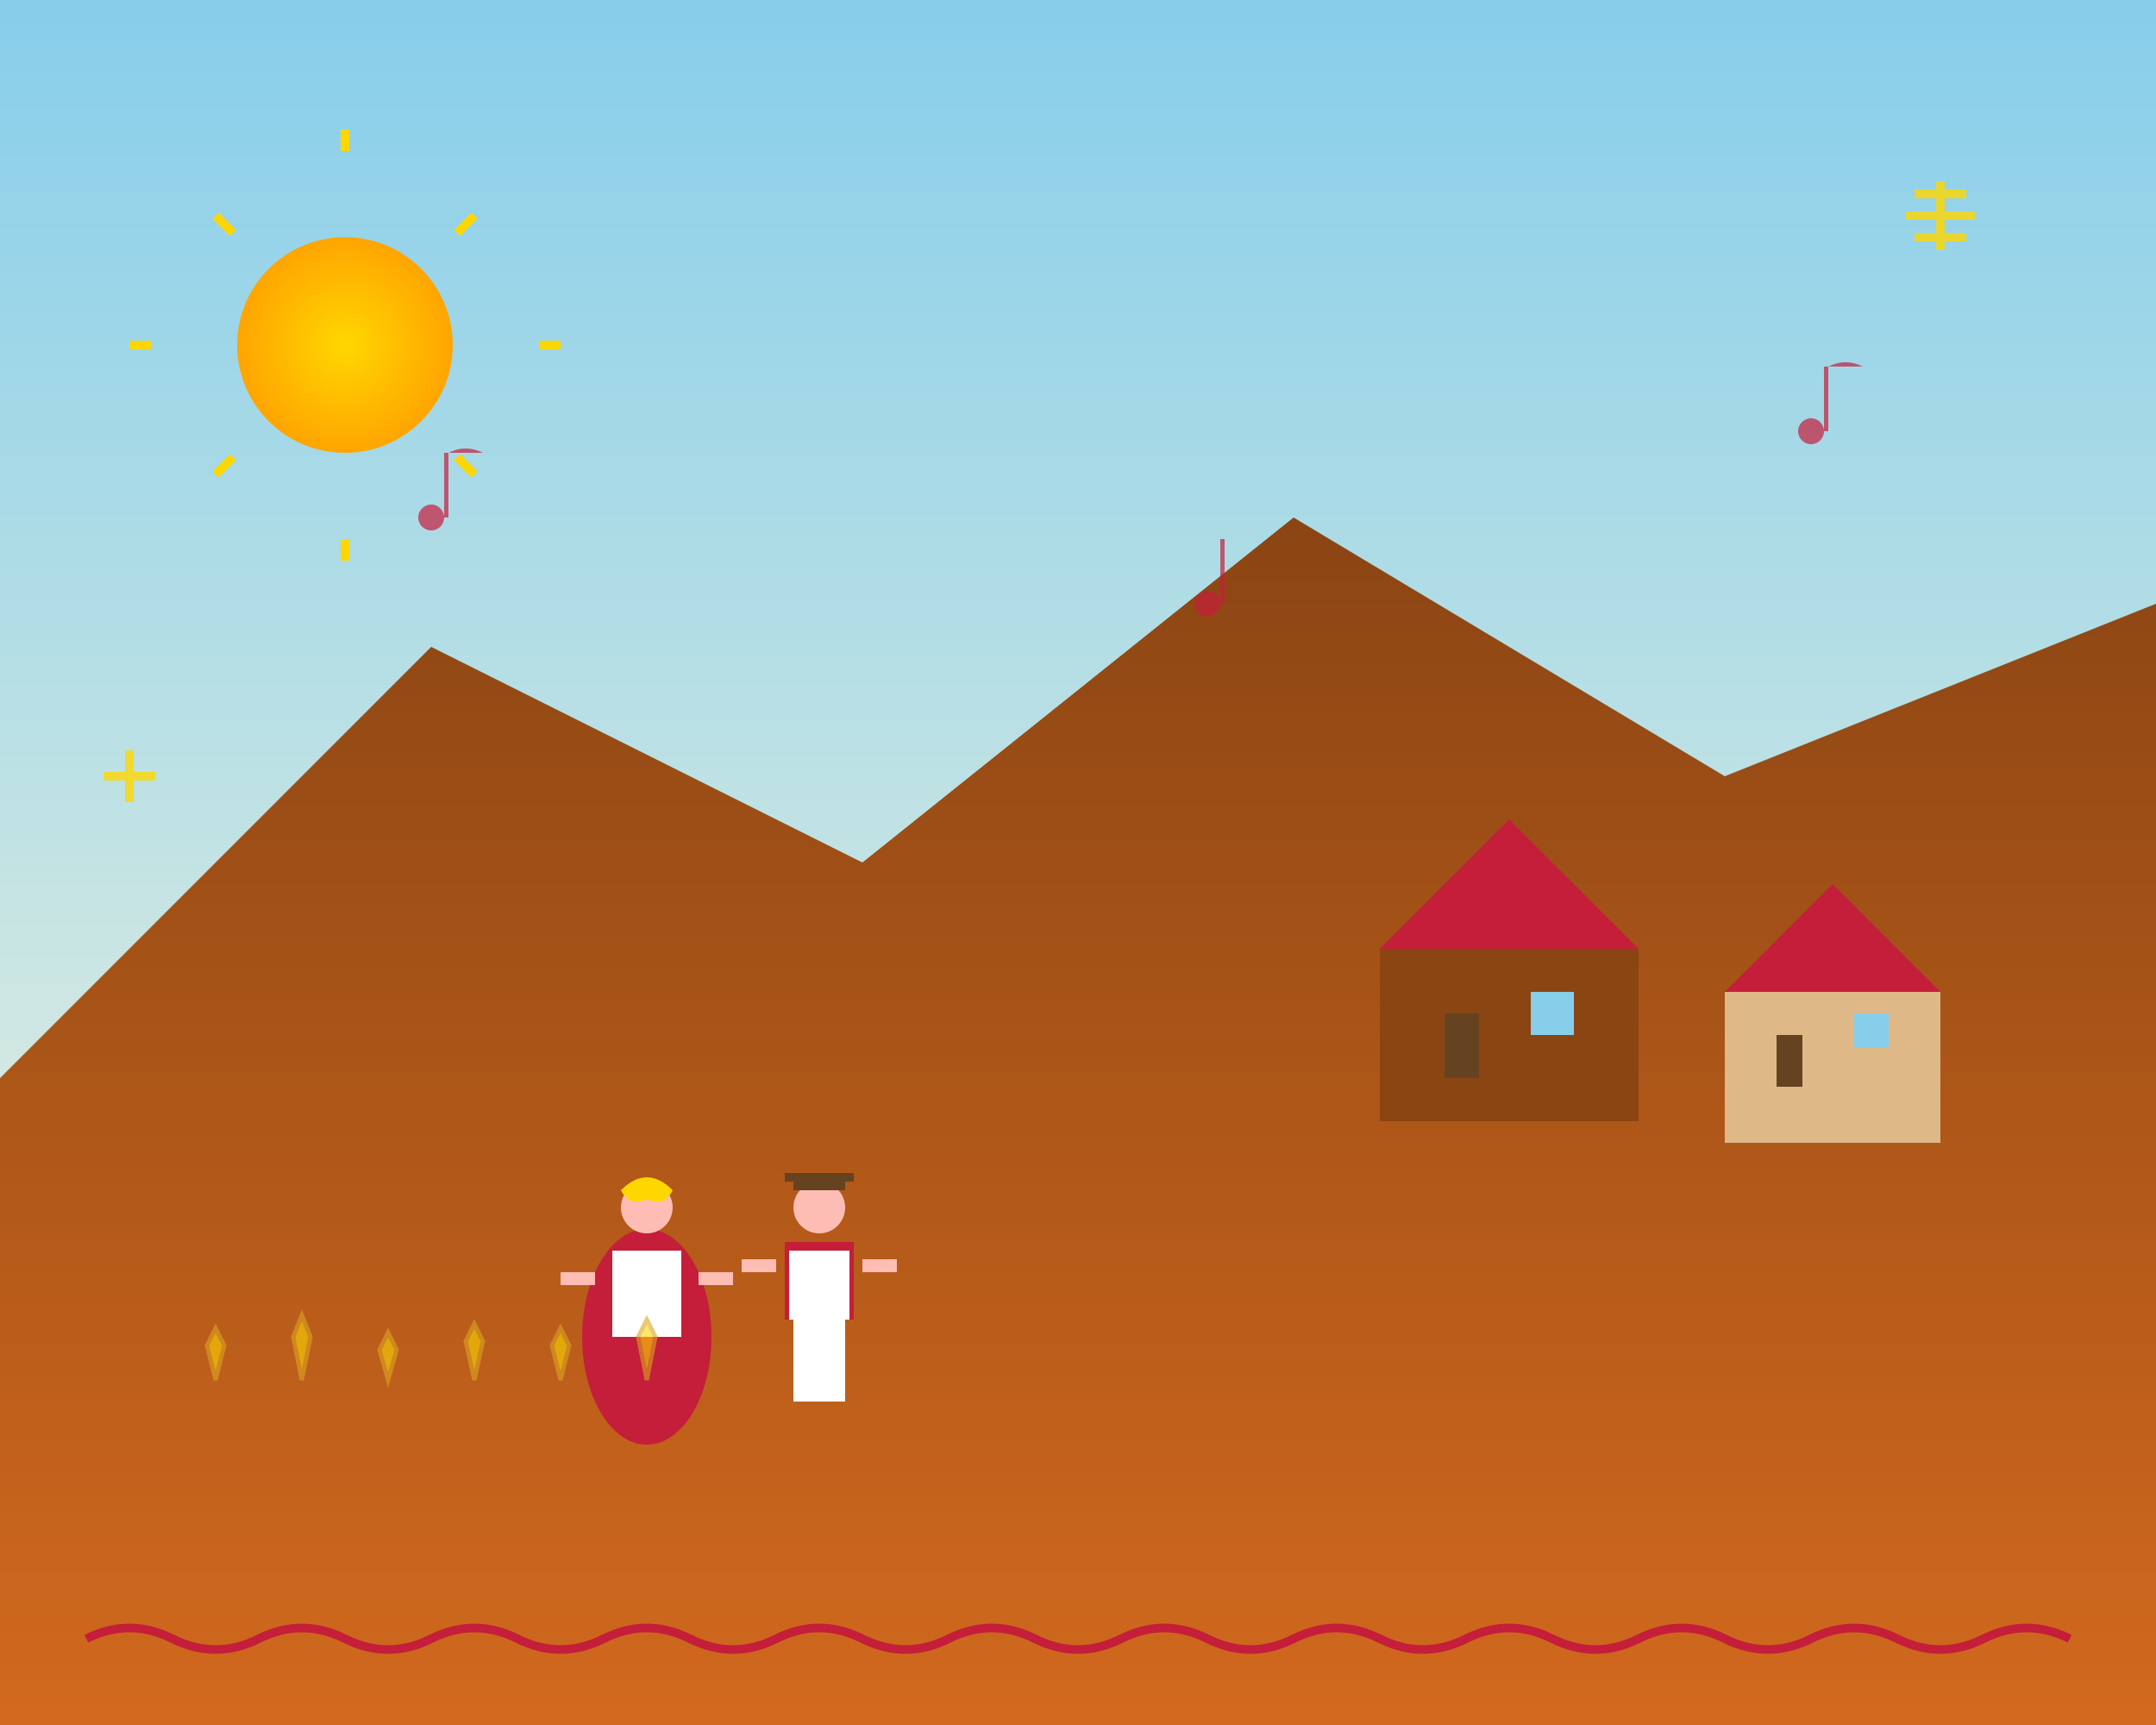 <svg width="500" height="400" viewBox="0 0 500 400" xmlns="http://www.w3.org/2000/svg">
  <rect x="0" y="0" width="500" height="400" fill="#333333" stroke="none"/>
  <defs>
    <linearGradient id="skyGradient" x1="0%" y1="0%" x2="0%" y2="100%">
      <stop offset="0%" style="stop-color:#87CEEB;stop-opacity:1" />
      <stop offset="100%" style="stop-color:#FFF8DC;stop-opacity:1" />
    </linearGradient>
    <linearGradient id="mountainGradient" x1="0%" y1="0%" x2="0%" y2="100%">
      <stop offset="0%" style="stop-color:#8B4513;stop-opacity:1" />
      <stop offset="100%" style="stop-color:#D2691E;stop-opacity:1" />
    </linearGradient>
    <radialGradient id="sunGradient" cx="50%" cy="50%" r="50%">
      <stop offset="0%" style="stop-color:#FFD700;stop-opacity:1" />
      <stop offset="100%" style="stop-color:#FFA500;stop-opacity:1" />
    </radialGradient>
  </defs>
  
  <!-- Sky background -->
  <rect width="500" height="400" fill="url(#skyGradient)"/>
  
  <!-- Sun -->
  <circle cx="80" cy="80" r="25" fill="url(#sunGradient)"/>
  <g stroke="#FFD700" stroke-width="2" fill="none">
    <path d="M80 30 L80 35"/>
    <path d="M80 125 L80 130"/>
    <path d="M30 80 L35 80"/>
    <path d="M125 80 L130 80"/>
    <path d="M50 50 L54 54"/>
    <path d="M106 106 L110 110"/>
    <path d="M50 110 L54 106"/>
    <path d="M106 54 L110 50"/>
  </g>
  
  <!-- Mountains -->
  <path d="M0 250 L100 150 L200 200 L300 120 L400 180 L500 140 L500 400 L0 400 Z" fill="url(#mountainGradient)"/>
  
  <!-- Traditional Romanian village houses -->
  <g>
    <!-- House 1 -->
    <rect x="320" y="220" width="60" height="40" fill="#8B4513"/>
    <polygon points="320,220 350,190 380,220" fill="#C41E3A"/>
    <rect x="335" y="235" width="8" height="15" fill="#654321"/>
    <rect x="355" y="230" width="10" height="10" fill="#87CEEB"/>
    
    <!-- House 2 -->
    <rect x="400" y="230" width="50" height="35" fill="#DEB887"/>
    <polygon points="400,230 425,205 450,230" fill="#C41E3A"/>
    <rect x="412" y="240" width="6" height="12" fill="#654321"/>
    <rect x="430" y="235" width="8" height="8" fill="#87CEEB"/>
  </g>
  
  <!-- Traditional Romanian dancers (simplified) -->
  <g transform="translate(150, 280)">
    <!-- Female dancer -->
    <g fill="#C41E3A">
      <!-- Dress -->
      <ellipse cx="0" cy="30" rx="15" ry="25"/>
      <!-- Blouse -->
      <rect x="-8" y="10" width="16" height="20" fill="#FFFFFF"/>
      <!-- Head -->
      <circle cx="0" cy="0" r="6" fill="#FDBCB4"/>
      <!-- Traditional headscarf -->
      <path d="M-6 -4 Q0 -10 6 -4 Q4 0 0 -2 Q-4 0 -6 -4" fill="#FFD700"/>
      <!-- Arms -->
      <rect x="-20" y="15" width="8" height="3" fill="#FDBCB4"/>
      <rect x="12" y="15" width="8" height="3" fill="#FDBCB4"/>
    </g>
    
    <!-- Male dancer -->
    <g transform="translate(40, 0)" fill="#1E3A8A">
      <!-- Pants -->
      <rect x="-6" y="20" width="12" height="25" fill="#FFFFFF"/>
      <!-- Vest -->
      <rect x="-8" y="8" width="16" height="18" fill="#C41E3A"/>
      <!-- Shirt -->
      <rect x="-7" y="10" width="14" height="16" fill="#FFFFFF"/>
      <!-- Head -->
      <circle cx="0" cy="0" r="6" fill="#FDBCB4"/>
      <!-- Traditional hat -->
      <rect x="-6" y="-8" width="12" height="4" fill="#654321"/>
      <rect x="-8" y="-8" width="16" height="2" fill="#654321"/>
      <!-- Arms -->
      <rect x="-18" y="12" width="8" height="3" fill="#FDBCB4"/>
      <rect x="10" y="12" width="8" height="3" fill="#FDBCB4"/>
    </g>
  </g>
  
  <!-- Musical notes floating in the air -->
  <g fill="#C41E3A" opacity="0.7">
    <circle cx="100" cy="120" r="3"/>
    <rect x="103" y="105" width="1" height="15"/>
    <path d="M104 105 Q108 103 112 105"/>
    
    <circle cx="280" cy="140" r="3"/>
    <rect x="283" y="125" width="1" height="15"/>
    
    <circle cx="420" cy="100" r="3"/>
    <rect x="423" y="85" width="1" height="15"/>
    <path d="M424 85 Q428 83 432 85"/>
  </g>
  
  <!-- Traditional Romanian patterns border -->
  <g stroke="#C41E3A" stroke-width="2" fill="none">
    <!-- Bottom decorative border -->
    <path d="M20 380 Q30 375 40 380 Q50 385 60 380 Q70 375 80 380 Q90 385 100 380 Q110 375 120 380 Q130 385 140 380 Q150 375 160 380 Q170 385 180 380 Q190 375 200 380 Q210 385 220 380 Q230 375 240 380 Q250 385 260 380 Q270 375 280 380 Q290 385 300 380 Q310 375 320 380 Q330 385 340 380 Q350 375 360 380 Q370 385 380 380 Q390 375 400 380 Q410 385 420 380 Q430 375 440 380 Q450 385 460 380 Q470 375 480 380"/>
  </g>
  
  <!-- Stylized wheat field -->
  <g stroke="#DAA520" stroke-width="1" fill="#FFD700" opacity="0.6">
    <g transform="translate(0, 320)">
      <path d="M50 0 L52 -8 L50 -12 L48 -8 Z"/>
      <path d="M70 0 L72 -10 L70 -15 L68 -10 Z"/>
      <path d="M90 0 L92 -7 L90 -11 L88 -7 Z"/>
      <path d="M110 0 L112 -9 L110 -13 L108 -9 Z"/>
      <path d="M130 0 L132 -8 L130 -12 L128 -8 Z"/>
      <path d="M150 0 L152 -10 L150 -14 L148 -10 Z"/>
    </g>
  </g>
  
  <!-- Traditional Romanian cross symbols -->
  <g fill="#FFD700" opacity="0.8">
    <g transform="translate(450, 50)">
      <rect x="-1" y="-8" width="2" height="16"/>
      <rect x="-8" y="-1" width="16" height="2"/>
      <rect x="-6" y="-6" width="12" height="2"/>
      <rect x="-6" y="4" width="12" height="2"/>
    </g>
    
    <g transform="translate(30, 180)">
      <rect x="-1" y="-6" width="2" height="12"/>
      <rect x="-6" y="-1" width="12" height="2"/>
    </g>
  </g>
</svg>

